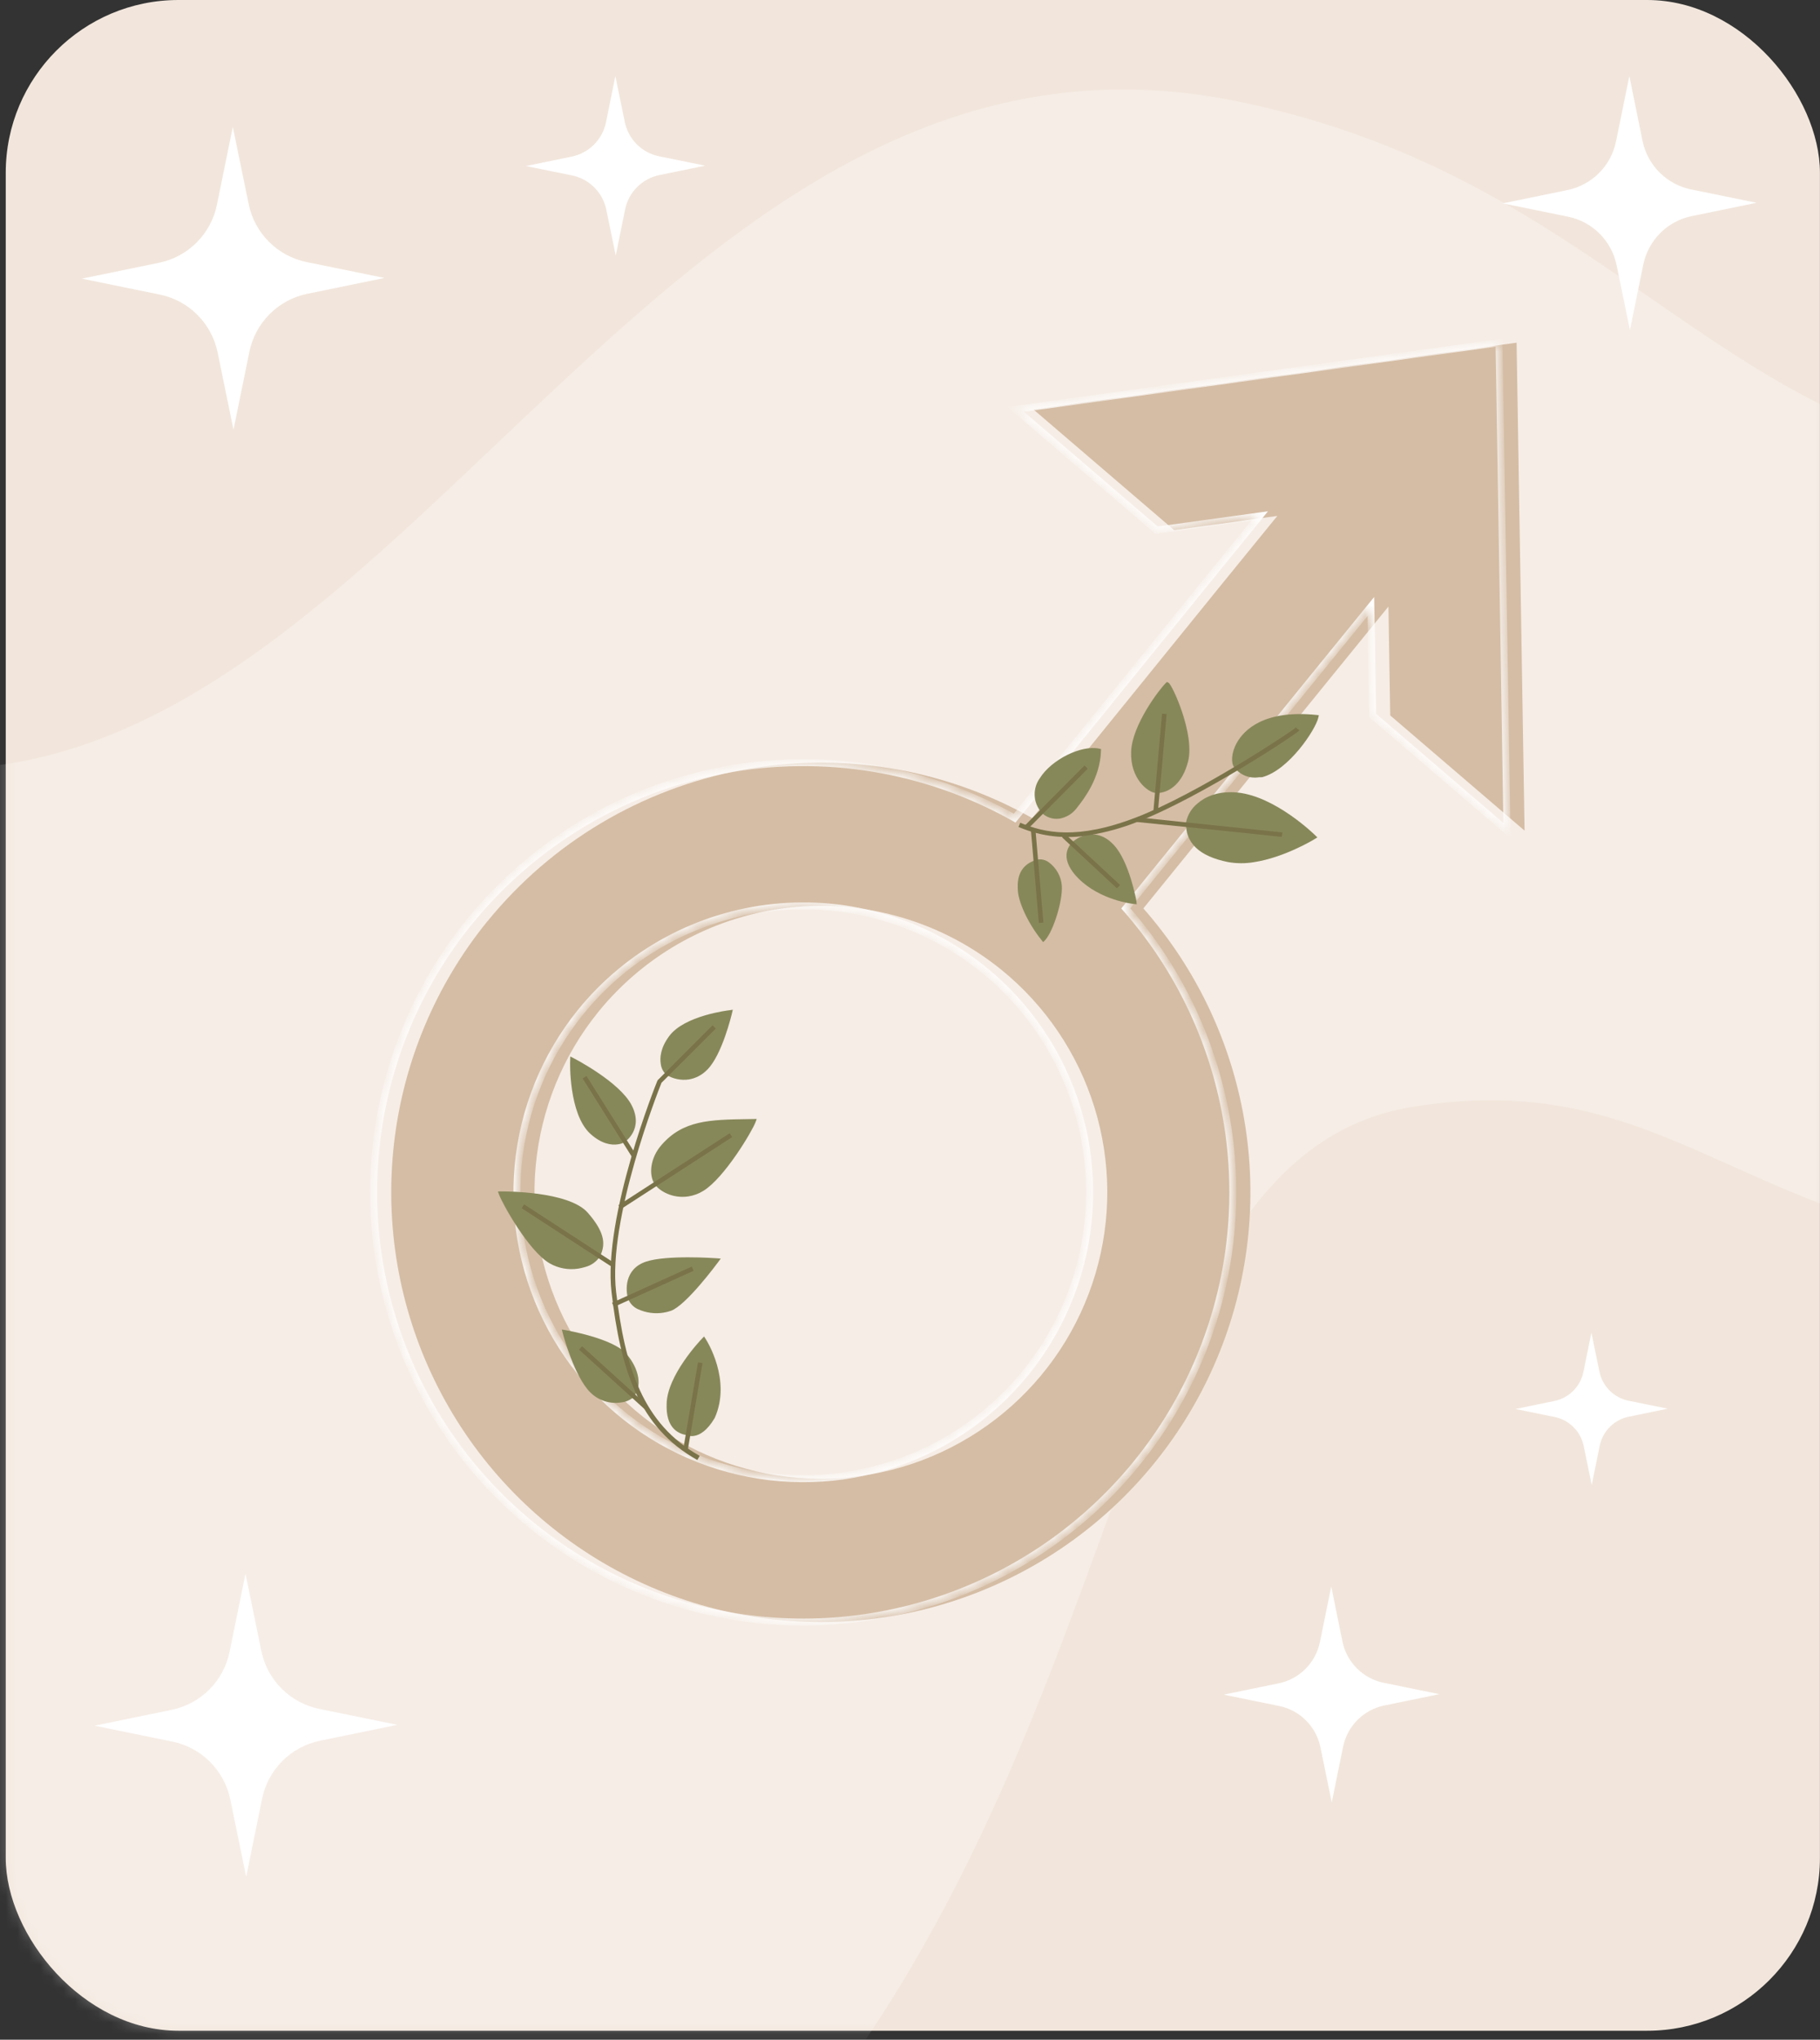 <svg width="158" height="177" viewBox="0 0 158 177" fill="none" xmlns="http://www.w3.org/2000/svg">
<rect x="0" y="0" width="158" height="177" fill="#333333" stroke="none"/>
<rect x="0.498" width="157.497" height="176.221" rx="15" fill="#F2E6DC"/>
<mask id="mask0_1_5119" style="mask-type:alpha" maskUnits="userSpaceOnUse" x="0" y="0" width="158" height="177">
<rect x="0.498" width="157.497" height="176.221" rx="15" fill="#F2E6DC"/>
</mask>
<g mask="url(#mask0_1_5119)">
<path opacity="0.3" d="M420.442 218.958C429.179 217.497 444.764 159.521 423.87 127.772C405.566 99.952 359.251 106.526 330.602 83.434C307.878 65.134 304.427 14.385 279.575 4.966C245.421 -7.963 219.637 45.285 176.241 40.545C148.57 37.52 139.465 15.347 107.392 8.79C58.329 -1.235 36.192 65.577 -4.089 66.729C-69.707 68.609 -105.405 131.246 -117.408 183.116C-130.235 238.454 -132.48 276.418 -98.879 282.756C-71.539 287.922 -49.017 256.559 -20.36 239.497C3.92 225.039 41.487 215.741 65.518 189.3C99.576 151.829 95.637 100.438 122.591 96.055C146.521 92.154 152.008 109.205 184.527 109.237C222.289 109.279 239.5 83.445 259.398 91.5C281.493 100.438 268.312 144.82 294.007 159.94C318.079 174.117 336.058 147.092 365.678 160.961C394.97 174.679 411.889 220.385 420.442 218.958Z" fill="white"/>
<path d="M34.49 149.676L27.74 148.298C26.498 148.049 25.357 147.44 24.459 146.547C23.56 145.653 22.945 144.515 22.689 143.275L21.312 136.571L19.934 143.321C19.685 144.563 19.075 145.704 18.182 146.603C17.288 147.501 16.15 148.116 14.909 148.372L8.207 149.749L14.957 151.127C16.197 151.378 17.335 151.989 18.231 152.882C19.126 153.776 19.739 154.913 19.994 156.152L21.372 162.856L22.749 156.104C22.999 154.862 23.609 153.72 24.503 152.822C25.397 151.924 26.536 151.309 27.777 151.053L34.49 149.676Z" fill="white"/>
<path d="M61.218 14.377L57.223 13.564C56.487 13.415 55.812 13.053 55.281 12.522C54.75 11.991 54.387 11.316 54.238 10.58L53.421 6.608L52.611 10.607C52.461 11.343 52.098 12.018 51.568 12.549C51.037 13.08 50.361 13.442 49.626 13.592L45.654 14.409L49.654 15.22C50.389 15.369 51.064 15.732 51.595 16.263C52.126 16.794 52.489 17.469 52.638 18.204L53.455 22.174L54.266 18.174C54.416 17.439 54.779 16.764 55.309 16.233C55.84 15.703 56.515 15.34 57.251 15.19L61.218 14.377Z" fill="white"/>
<path d="M33.377 24.121L26.627 22.743C25.387 22.491 24.249 21.881 23.353 20.987C22.457 20.094 21.843 18.957 21.588 17.718L20.21 11.014L18.833 17.766C18.581 19.006 17.971 20.144 17.077 21.04C16.183 21.935 15.046 22.548 13.807 22.803L7.106 24.18L13.856 25.558C15.095 25.809 16.234 26.419 17.129 27.312C18.025 28.206 18.638 29.342 18.893 30.581L20.27 37.285L21.648 30.535C21.899 29.296 22.509 28.157 23.402 27.261C24.295 26.365 25.432 25.751 26.671 25.496L33.377 24.121Z" fill="white"/>
<path d="M115.57 137.672L114.589 142.483C114.41 143.367 113.974 144.179 113.338 144.817C112.701 145.456 111.89 145.892 111.007 146.074L106.23 147.055L111.041 148.037C111.925 148.216 112.736 148.652 113.375 149.289C114.013 149.925 114.45 150.736 114.631 151.619L115.613 156.396L116.595 151.585C116.774 150.701 117.209 149.89 117.845 149.252C118.482 148.613 119.292 148.176 120.175 147.995L124.953 147.013L120.142 146.031C119.257 145.853 118.444 145.419 117.804 144.782C117.164 144.146 116.725 143.335 116.542 142.451L115.57 137.672Z" fill="white"/>
<path d="M138.154 115.645L137.466 119.041C137.339 119.665 137.031 120.239 136.58 120.689C136.13 121.14 135.556 121.448 134.932 121.575L131.562 122.269L134.955 122.957C135.58 123.084 136.153 123.392 136.604 123.843C137.055 124.293 137.363 124.867 137.489 125.491L138.183 128.862L138.872 125.468C138.999 124.843 139.307 124.27 139.757 123.819C140.208 123.369 140.781 123.061 141.406 122.934L144.778 122.24L141.382 121.552C140.758 121.425 140.184 121.117 139.734 120.666C139.283 120.215 138.975 119.642 138.848 119.017L138.154 115.645Z" fill="white"/>
<path d="M141.449 6.608L140.294 12.268C140.083 13.307 139.571 14.262 138.822 15.013C138.072 15.764 137.119 16.278 136.08 16.492L130.46 17.647L136.12 18.802C137.16 19.013 138.114 19.524 138.865 20.273C139.616 21.022 140.13 21.975 140.344 23.014L141.499 28.636L142.654 22.976C142.865 21.936 143.376 20.981 144.125 20.23C144.874 19.479 145.827 18.965 146.866 18.752L152.488 17.597L146.828 16.442C145.786 16.233 144.829 15.721 144.076 14.972C143.323 14.223 142.807 13.268 142.593 12.227L141.449 6.608Z" fill="white"/>
<path fill-rule="evenodd" clip-rule="evenodd" d="M131.661 29.737L132.353 72.081L120.689 62.083L120.535 52.634L115.752 58.513L99.26 78.827C103.957 84.166 107.029 90.736 108.115 97.764C109.202 104.791 108.256 111.983 105.39 118.49C102.524 124.998 97.858 130.551 91.941 134.495C86.023 138.438 79.102 140.608 71.993 140.748C64.883 140.888 57.882 138.992 51.814 135.285C45.746 131.577 40.864 126.212 37.745 119.822C34.625 113.432 33.397 106.284 34.206 99.219C35.014 92.154 37.826 85.468 42.309 79.948L42.313 79.952C47.873 73.118 55.67 68.47 64.326 66.831C72.982 65.192 81.939 66.666 89.612 70.993L106.094 50.66L110.888 44.77L101.934 46.005L89.709 35.526L131.661 29.737ZM95.017 96.111C93.564 91.413 90.75 87.251 86.932 84.152C81.809 80.005 75.251 78.059 68.695 78.74C62.14 79.421 56.122 82.674 51.961 87.785C48.861 91.603 46.964 96.254 46.508 101.151C46.051 106.047 47.058 110.969 49.399 115.294C51.74 119.618 55.311 123.151 59.66 125.446C64.01 127.741 68.942 128.695 73.833 128.187C78.724 127.679 83.355 125.731 87.14 122.591C90.924 119.451 93.692 115.259 95.095 110.546C96.497 105.832 96.47 100.809 95.017 96.111Z" fill="#D5BDA5"/>
<mask id="path-11-inside-1_1_5119" fill="white">
<path fill-rule="evenodd" clip-rule="evenodd" d="M130.135 29.737L130.827 72.081L119.163 62.083L119.009 52.634L114.226 58.513L97.734 78.827C102.431 84.166 105.503 90.736 106.589 97.764C107.675 104.791 106.73 111.983 103.864 118.49C100.998 124.998 96.332 130.551 90.415 134.495C84.497 138.438 77.576 140.608 70.466 140.748C63.357 140.888 56.356 138.992 50.288 135.285C44.22 131.577 39.338 126.212 36.218 119.822C33.099 113.432 31.871 106.284 32.679 99.219C33.488 92.154 36.3 85.468 40.782 79.948L40.787 79.952C46.347 73.118 54.144 68.47 62.8 66.831C71.456 65.192 80.412 66.666 88.086 70.993L104.567 50.66L109.362 44.77L100.408 46.005L88.183 35.526L130.135 29.737ZM93.491 96.111C92.038 91.413 89.224 87.251 85.406 84.152C80.283 80.005 73.725 78.059 67.169 78.74C60.614 79.421 54.596 82.674 50.435 87.785C47.335 91.603 45.438 96.254 44.981 101.151C44.525 106.047 45.532 110.969 47.873 115.294C50.214 119.618 53.785 123.151 58.134 125.446C62.483 127.741 67.416 128.695 72.307 128.187C77.198 127.679 81.829 125.731 85.614 122.591C89.398 119.451 92.166 115.259 93.569 110.546C94.971 105.832 94.944 100.809 93.491 96.111Z"/>
</mask>
<path d="M130.827 72.081L130.632 72.309L131.138 72.742L131.127 72.076L130.827 72.081ZM130.135 29.737L130.435 29.732L130.43 29.393L130.094 29.44L130.135 29.737ZM119.163 62.083L118.863 62.087L118.865 62.222L118.968 62.31L119.163 62.083ZM119.009 52.634L119.309 52.629L119.295 51.806L118.776 52.445L119.009 52.634ZM114.226 58.513L113.994 58.324L113.993 58.324L114.226 58.513ZM97.734 78.827L97.501 78.638L97.341 78.835L97.509 79.025L97.734 78.827ZM106.589 97.764L106.886 97.718L106.886 97.718L106.589 97.764ZM103.864 118.49L104.139 118.611L104.139 118.611L103.864 118.49ZM90.415 134.495L90.581 134.744L90.581 134.744L90.415 134.495ZM70.466 140.748L70.472 141.048L70.466 140.748ZM50.288 135.285L50.131 135.541L50.131 135.541L50.288 135.285ZM36.218 119.822L36.488 119.691L36.488 119.691L36.218 119.822ZM32.679 99.219L32.977 99.253L32.977 99.253L32.679 99.219ZM40.782 79.948L40.96 79.707L40.73 79.537L40.55 79.759L40.782 79.948ZM40.787 79.952L40.609 80.193L40.84 80.362L41.02 80.141L40.787 79.952ZM62.8 66.831L62.856 67.126L62.856 67.126L62.8 66.831ZM88.086 70.993L87.939 71.254L88.159 71.379L88.319 71.182L88.086 70.993ZM104.567 50.66L104.335 50.471L104.334 50.472L104.567 50.66ZM109.362 44.77L109.595 44.959L110.076 44.368L109.321 44.472L109.362 44.77ZM100.408 46.005L100.213 46.233L100.315 46.321L100.449 46.302L100.408 46.005ZM88.183 35.526L88.142 35.229L87.482 35.32L87.988 35.754L88.183 35.526ZM85.406 84.152L85.595 83.919L85.595 83.919L85.406 84.152ZM93.491 96.111L93.777 96.022L93.777 96.022L93.491 96.111ZM67.169 78.74L67.138 78.441L67.138 78.441L67.169 78.74ZM50.435 87.785L50.202 87.596L50.202 87.596L50.435 87.785ZM44.981 101.151L44.683 101.123L44.683 101.123L44.981 101.151ZM47.873 115.294L48.136 115.151L48.136 115.151L47.873 115.294ZM72.307 128.187L72.338 128.485L72.338 128.485L72.307 128.187ZM85.614 122.591L85.422 122.36L85.422 122.36L85.614 122.591ZM93.569 110.546L93.281 110.46L93.281 110.46L93.569 110.546ZM131.127 72.076L130.435 29.732L129.835 29.742L130.527 72.086L131.127 72.076ZM118.968 62.31L130.632 72.309L131.022 71.853L119.358 61.855L118.968 62.31ZM118.709 52.639L118.863 62.087L119.463 62.078L119.309 52.629L118.709 52.639ZM114.459 58.702L119.242 52.823L118.776 52.445L113.994 58.324L114.459 58.702ZM97.967 79.016L114.459 58.702L113.993 58.324L97.501 78.638L97.967 79.016ZM106.886 97.718C105.791 90.634 102.694 84.011 97.959 78.629L97.509 79.025C102.168 84.321 105.216 90.839 106.293 97.81L106.886 97.718ZM104.139 118.611C107.027 112.051 107.981 104.802 106.886 97.718L106.293 97.81C107.37 104.78 106.432 111.914 103.59 118.37L104.139 118.611ZM90.581 134.744C96.546 130.769 101.25 125.172 104.139 118.611L103.59 118.37C100.747 124.825 96.118 130.333 90.248 134.245L90.581 134.744ZM70.472 141.048C77.639 140.906 84.616 138.719 90.581 134.744L90.248 134.245C84.378 138.157 77.513 140.309 70.46 140.448L70.472 141.048ZM50.131 135.541C56.248 139.278 63.306 141.189 70.472 141.048L70.46 140.448C63.408 140.586 56.463 138.706 50.444 135.029L50.131 135.541ZM35.949 119.954C39.094 126.395 44.015 131.803 50.131 135.541L50.444 135.029C44.425 131.351 39.583 126.029 36.488 119.691L35.949 119.954ZM32.381 99.185C31.566 106.307 32.804 113.513 35.949 119.954L36.488 119.691C33.393 113.352 32.175 106.261 32.977 99.253L32.381 99.185ZM40.55 79.759C36.031 85.323 33.197 92.063 32.381 99.185L32.977 99.253C33.78 92.245 36.569 85.613 41.015 80.137L40.55 79.759ZM40.965 79.71L40.96 79.707L40.605 80.19L40.609 80.193L40.965 79.71ZM62.744 66.536C54.019 68.189 46.159 72.874 40.554 79.762L41.02 80.141C46.535 73.362 54.269 68.752 62.856 67.126L62.744 66.536ZM88.233 70.732C80.498 66.37 71.469 64.883 62.744 66.536L62.856 67.126C71.442 65.499 80.327 66.962 87.939 71.254L88.233 70.732ZM104.334 50.472L87.853 70.804L88.319 71.182L104.801 50.849L104.334 50.472ZM109.129 44.58L104.335 50.471L104.8 50.85L109.595 44.959L109.129 44.58ZM100.449 46.302L109.403 45.067L109.321 44.472L100.367 45.708L100.449 46.302ZM87.988 35.754L100.213 46.233L100.603 45.777L88.378 35.298L87.988 35.754ZM130.094 29.44L88.142 35.229L88.224 35.823L130.176 30.034L130.094 29.44ZM85.217 84.385C88.989 87.447 91.769 91.558 93.204 96.199L93.777 96.022C92.307 91.267 89.459 87.055 85.595 83.919L85.217 84.385ZM67.2 79.038C73.677 78.365 80.156 80.288 85.217 84.385L85.595 83.919C80.41 79.722 73.773 77.752 67.138 78.441L67.2 79.038ZM50.668 87.975C54.778 82.925 60.724 79.711 67.2 79.038L67.138 78.441C60.504 79.131 54.413 82.423 50.202 87.596L50.668 87.975ZM45.28 101.179C45.731 96.341 47.606 91.746 50.668 87.975L50.202 87.596C47.065 91.46 45.144 96.168 44.683 101.123L45.28 101.179ZM48.136 115.151C45.824 110.878 44.83 106.016 45.28 101.179L44.683 101.123C44.221 106.079 45.239 111.06 47.609 115.436L48.136 115.151ZM58.274 125.181C53.977 122.914 50.449 119.423 48.136 115.151L47.609 115.436C49.978 119.813 53.592 123.389 57.994 125.712L58.274 125.181ZM72.276 127.888C67.444 128.39 62.571 127.448 58.274 125.181L57.994 125.712C62.396 128.034 67.388 128.999 72.338 128.485L72.276 127.888ZM85.422 122.36C81.683 125.463 77.108 127.386 72.276 127.888L72.338 128.485C77.288 127.971 81.975 126 85.805 122.822L85.422 122.36ZM93.281 110.46C91.896 115.117 89.161 119.258 85.422 122.36L85.805 122.822C89.635 119.644 92.437 115.402 93.856 110.631L93.281 110.46ZM93.204 96.199C94.639 100.841 94.666 105.804 93.281 110.46L93.856 110.631C95.275 105.861 95.248 100.777 93.777 96.022L93.204 96.199Z" fill="white" mask="url(#path-11-inside-1_1_5119)"/>
<path d="M103.164 71.336C103.184 70.863 104.205 68.633 107.447 68.973C110.689 69.313 114.062 72.63 114.062 72.63C114.062 72.63 109.768 75.243 106.634 74.61C103.499 73.976 103.116 72.388 103.164 71.336Z" fill="#87885A"/>
<path d="M108.867 74.814C108.115 74.943 107.346 74.94 106.595 74.804C104.108 74.305 102.884 73.134 102.968 71.341C103.103 70.696 103.46 70.119 103.975 69.709C104.583 69.186 105.679 68.604 107.449 68.775C110.716 69.12 114.043 72.351 114.185 72.49L114.364 72.668L114.148 72.801C114.027 72.88 111.482 74.415 108.867 74.814ZM106.058 69.189C105.385 69.279 104.752 69.558 104.232 69.995C103.801 70.332 103.494 70.803 103.36 71.334V71.334C103.293 72.915 104.407 73.95 106.671 74.407C109.287 74.935 112.807 73.099 113.729 72.584C112.977 71.896 110.126 69.443 107.423 69.161C106.969 69.112 106.51 69.122 106.058 69.189V69.189Z" fill="#87885A"/>
<path d="M107.268 66.434C106.723 65.714 107.599 61.562 114.224 62.216C113.938 63.602 109.752 69.437 107.268 66.434Z" fill="#87885A"/>
<path d="M109.303 67.447C108.896 67.514 108.479 67.468 108.097 67.314C107.715 67.16 107.382 66.903 107.136 66.573V66.573C106.872 66.211 106.868 65.348 107.384 64.438C108.001 63.347 109.716 61.582 114.269 62.038L114.494 62.06L114.446 62.276C114.227 63.286 111.888 66.854 109.556 67.444L109.303 67.447ZM107.445 66.309C107.668 66.617 107.98 66.85 108.339 66.975C108.698 67.102 109.087 67.115 109.454 67.014C111.456 66.527 113.55 63.535 113.97 62.39C109.663 62.028 108.161 63.816 107.712 64.612C107.263 65.408 107.27 66.106 107.426 66.312L107.445 66.309Z" fill="#87885A"/>
<path d="M101.334 59.425C101.471 59.296 103.553 63.658 102.948 66.037C102.344 68.416 100.832 68.675 100.304 68.607C99.775 68.54 98.318 67.497 98.394 65.239C98.471 62.981 100.873 59.853 101.334 59.425Z" fill="#87885A"/>
<path d="M100.742 68.793C100.588 68.818 100.432 68.822 100.277 68.804C99.629 68.718 98.116 67.572 98.196 65.233C98.276 62.894 100.685 59.778 101.195 59.282L101.304 59.177L101.452 59.254C101.778 59.442 103.743 63.725 103.14 66.084C102.644 68.02 101.531 68.672 100.742 68.793ZM101.327 59.724C100.642 60.499 98.652 63.247 98.592 65.249C98.525 67.437 99.94 68.357 100.326 68.411C100.932 68.487 102.22 68.085 102.767 65.984C103.254 64.021 101.79 60.517 101.327 59.724Z" fill="#87885A"/>
<path d="M93.322 73.138C93.908 72.687 95.247 72.04 96.551 73.472C97.855 74.904 98.443 78.245 98.443 78.245C98.443 78.245 95.642 77.959 93.775 76.099C92.09 74.432 92.999 73.389 93.322 73.138Z" fill="#87885A"/>
<path d="M98.682 78.47L98.421 78.441C98.306 78.431 95.531 78.124 93.632 76.241C92.902 75.513 92.548 74.799 92.589 74.15C92.606 73.922 92.67 73.7 92.778 73.498C92.885 73.296 93.034 73.119 93.213 72.978C94.112 72.286 95.497 72.018 96.707 73.335C98.033 74.78 98.636 78.067 98.658 78.208L98.682 78.47ZM94.512 72.827C94.123 72.894 93.756 73.055 93.443 73.296V73.296C93.311 73.403 93.202 73.535 93.124 73.686C93.045 73.836 92.998 74.001 92.986 74.17C92.953 74.713 93.268 75.332 93.913 75.953C95.378 77.412 97.458 77.877 98.193 78.002C98.019 77.185 97.439 74.73 96.403 73.603C96.182 73.321 95.891 73.102 95.56 72.966C95.228 72.83 94.868 72.782 94.512 72.827V72.827Z" fill="#87885A"/>
<path d="M90.056 74.795C90.824 74.565 91.88 75.609 91.981 76.871C92.081 78.134 91.24 80.725 90.583 81.445C89.334 79.9 88.625 78.128 88.577 77.287C88.528 76.447 88.553 75.242 90.056 74.795Z" fill="#87885A"/>
<path d="M90.562 81.754L90.418 81.575C89.154 80.012 88.416 78.209 88.366 77.3C88.327 76.651 88.238 75.126 90.002 74.603C90.187 74.561 90.378 74.561 90.562 74.602C90.746 74.644 90.919 74.725 91.068 74.842C91.387 75.079 91.651 75.383 91.843 75.731C92.035 76.079 92.15 76.465 92.18 76.862C92.27 78.133 91.458 80.785 90.729 81.584L90.562 81.754ZM90.114 74.992C88.831 75.373 88.71 76.32 88.761 77.284C88.803 77.977 89.388 79.599 90.556 81.136C91.131 80.276 91.838 78.039 91.756 76.898C91.731 76.562 91.636 76.234 91.476 75.937C91.315 75.641 91.094 75.381 90.825 75.176C90.725 75.095 90.608 75.036 90.482 75.005C90.356 74.974 90.226 74.97 90.098 74.994L90.114 74.992Z" fill="#87885A"/>
<path d="M90.517 70.353C88.448 67.748 93.168 64.7 95.353 65.193C95.279 67.857 93.391 69.857 93.247 70.1C93.104 70.343 91.762 71.528 90.517 70.353Z" fill="#87885A"/>
<path d="M91.976 71.038L91.953 71.042C91.665 71.078 91.373 71.046 91.099 70.948C90.826 70.85 90.58 70.689 90.38 70.479L90.376 70.455C90.037 70.05 89.841 69.543 89.822 69.014C89.802 68.485 89.959 67.965 90.267 67.535C91.266 65.924 93.864 64.626 95.419 64.963L95.581 64.999L95.578 65.164C95.507 67.541 94.047 69.392 93.569 69.999C93.505 70.081 93.458 70.137 93.442 70.163C93.079 70.628 92.557 70.94 91.976 71.038V71.038ZM90.666 70.218C90.823 70.38 91.017 70.503 91.23 70.578C91.444 70.651 91.672 70.675 91.896 70.645C92.356 70.561 92.775 70.328 93.088 69.98C93.136 69.907 93.188 69.838 93.245 69.772C93.693 69.205 95.03 67.49 95.159 65.34C93.744 65.155 91.465 66.355 90.591 67.759C90.331 68.12 90.197 68.556 90.211 69.001C90.224 69.446 90.384 69.874 90.666 70.218Z" fill="#87885A"/>
<path d="M94.601 72.464C92.516 72.839 90.366 72.594 88.418 71.759L88.571 71.394C90.675 72.277 93.517 72.912 98.653 70.924C104.041 68.847 112.178 63.444 112.496 63.134L112.811 63.375C112.617 63.662 104.185 69.215 98.798 71.296C97.446 71.837 96.039 72.229 94.601 72.464V72.464Z" fill="#7A7349"/>
<path d="M111.264 72.624C111.046 72.589 102.954 71.753 98.711 71.33L98.749 70.922C101.668 71.223 111.216 72.229 111.341 72.238L111.264 72.624Z" fill="#7A7349"/>
<path d="M100.882 61.928L100.126 70.425L100.522 70.46L101.278 61.963L100.882 61.928Z" fill="#7A7349"/>
<path d="M94.15 66.425L88.936 71.67L89.218 71.95L94.432 66.705L94.15 66.425Z" fill="#7A7349"/>
<path d="M92.472 72.372L92.201 72.663L96.968 77.09L97.239 76.799L92.472 72.372Z" fill="#7A7349"/>
<path d="M89.491 71.962L90.186 80.094L90.582 80.06L89.886 71.928L89.491 71.962Z" fill="#7A7349"/>
<path d="M59.648 124.339C59.648 124.339 60.7 124.933 61.849 122.965C63.302 119.726 61.073 116.29 61.073 116.29C61.073 116.29 58.106 119.432 58.07 121.848C58 123.936 59.146 124.259 59.648 124.339Z" fill="#87885A"/>
<path d="M60.247 124.605C60.025 124.644 59.797 124.617 59.589 124.529C58.765 124.394 57.808 123.813 57.873 121.85C57.894 119.36 60.822 116.28 60.948 116.156L61.121 115.973L61.258 116.185C61.352 116.328 63.526 119.748 62.046 123.048C61.373 124.188 60.719 124.533 60.247 124.605ZM59.746 124.163C59.79 124.189 60.662 124.61 61.696 122.86C62.867 120.243 61.504 117.426 61.056 116.622C60.417 117.335 58.296 119.857 58.274 121.869C58.226 123.235 58.701 124.002 59.68 124.153L59.746 124.163Z" fill="#87885A"/>
<path d="M54.792 121.144C54.47 121.483 52.733 122.001 51.387 120.685C50.04 119.368 49.005 115.621 49.005 115.621C49.005 115.621 53.032 116.31 54.173 117.598C55.315 118.886 55.523 120.377 54.792 121.144Z" fill="#87885A"/>
<path d="M53.913 121.7C53.432 121.774 52.94 121.733 52.477 121.582C52.014 121.431 51.593 121.173 51.249 120.83C49.883 119.492 48.877 115.828 48.852 115.671L48.77 115.371L49.075 115.42C49.245 115.451 53.203 116.139 54.362 117.464C55.521 118.79 55.791 120.4 54.946 121.281C54.65 121.519 54.291 121.665 53.913 121.7ZM49.306 115.875C49.578 116.79 50.459 119.5 51.527 120.546C51.782 120.805 52.088 121.009 52.426 121.146C52.763 121.283 53.125 121.35 53.489 121.343C53.899 121.359 54.304 121.243 54.644 121.013V121.013C55.338 120.297 55.063 118.892 54.042 117.734C53.142 116.715 50.263 116.066 49.306 115.875Z" fill="#87885A"/>
<path d="M54.714 112.622C54.523 112.028 54.354 110.266 56.124 109.678C57.895 109.09 62.199 109.388 62.199 109.388C62.199 109.388 59.458 113.11 58.173 113.563C56.888 114.017 55.024 113.651 54.714 112.622Z" fill="#87885A"/>
<path d="M57.611 113.906C56.856 114.03 56.082 113.926 55.387 113.607C55.188 113.519 55.009 113.392 54.861 113.233C54.712 113.074 54.597 112.887 54.523 112.683C54.312 112.012 54.173 110.133 56.063 109.486C57.835 108.881 62.042 109.174 62.213 109.188L62.571 109.214L62.358 109.504C62.245 109.657 59.565 113.282 58.238 113.75C58.034 113.82 57.824 113.872 57.611 113.906V113.906ZM57.066 109.662C56.768 109.703 56.475 109.771 56.189 109.864C54.601 110.409 54.723 111.997 54.902 112.561C54.961 112.716 55.05 112.858 55.164 112.979C55.278 113.099 55.416 113.196 55.568 113.262C56.368 113.622 57.275 113.666 58.106 113.384C59.028 113.058 60.916 110.745 61.817 109.57C60.234 109.464 58.644 109.495 57.066 109.662V109.662Z" fill="#87885A"/>
<path d="M56.986 102.624C57.428 103.311 59.185 104.264 60.973 103.159C62.761 102.054 65.129 98.043 65.406 97.306C61.98 97.368 59.496 97.286 57.586 99.478C56.636 100.548 56.539 101.937 56.986 102.624Z" fill="#87885A"/>
<path d="M59.757 103.821C58.402 104.029 57.223 103.357 56.817 102.728C56.322 101.964 56.419 100.491 57.437 99.347C59.303 97.201 61.639 97.165 64.874 97.112L65.695 97.099L65.593 97.372C65.281 98.199 62.889 102.205 61.079 103.326C60.677 103.58 60.227 103.748 59.757 103.821V103.821ZM61.417 97.705C59.995 97.852 58.681 98.531 57.738 99.606C56.853 100.601 56.745 101.888 57.149 102.509C57.516 103.071 59.156 104.042 60.87 102.984C62.427 102.027 64.518 98.674 65.1 97.516L64.881 97.501C63.723 97.494 62.566 97.562 61.417 97.705V97.705Z" fill="#87885A"/>
<path d="M43.504 103.585C43.504 103.585 49.246 103.51 50.882 105.353C52.518 107.196 52.261 108.196 51.923 108.927C51.585 109.658 49.587 110.465 47.826 109.457C46.064 108.449 43.785 104.374 43.504 103.585Z" fill="#87885A"/>
<path d="M50.2 110.086C49.345 110.22 48.47 110.059 47.719 109.63C45.867 108.551 43.573 104.378 43.322 103.653L43.225 103.39L43.506 103.387C43.743 103.387 49.358 103.344 51.02 105.227C52.682 107.111 52.5 108.131 52.093 109.017C51.789 109.486 51.317 109.821 50.774 109.954C50.586 110.011 50.394 110.055 50.2 110.086ZM43.804 103.788C44.362 104.992 46.39 108.399 47.92 109.286C48.332 109.519 48.787 109.665 49.258 109.714C49.729 109.764 50.205 109.716 50.656 109.574C51.098 109.477 51.489 109.218 51.75 108.848C51.989 108.334 52.429 107.378 50.742 105.487C49.398 103.977 44.992 103.807 43.804 103.788Z" fill="#87885A"/>
<path d="M49.699 91.993C49.699 91.993 49.559 96.547 51.363 98.224C52.932 99.659 54.102 98.95 54.102 98.95C54.102 98.95 55.67 97.963 54.649 95.989C53.628 94.016 49.699 91.993 49.699 91.993Z" fill="#87885A"/>
<path d="M53.645 99.301C53.111 99.383 52.246 99.298 51.228 98.369C49.377 96.643 49.478 92.18 49.501 91.988L49.509 91.677L49.788 91.819C49.95 91.903 53.79 93.895 54.832 95.901C55.922 98.009 54.23 99.107 54.211 99.118C54.035 99.213 53.843 99.275 53.645 99.301V99.301ZM49.894 92.329C49.903 93.385 50.052 96.725 51.497 98.079C52.942 99.433 53.958 98.803 54.015 98.779C54.071 98.754 55.406 97.863 54.486 96.079C53.653 94.495 50.81 92.824 49.894 92.329V92.329Z" fill="#87885A"/>
<path d="M57.965 93.108C58.476 93.423 59.078 93.555 59.674 93.483C60.269 93.41 60.822 93.138 61.243 92.711C62.517 91.479 63.362 87.859 63.362 87.859C63.362 87.859 59.544 88.302 58.267 90.012C56.99 91.722 57.706 92.935 57.965 93.108Z" fill="#87885A"/>
<path d="M59.803 93.671C59.127 93.768 58.438 93.628 57.854 93.274V93.274C57.578 93.024 57.403 92.682 57.361 92.313C57.28 91.783 57.327 90.932 58.108 89.892C59.422 88.136 63.178 87.678 63.34 87.662L63.618 87.619L63.552 87.894C63.519 88.044 62.678 91.584 61.38 92.843C60.955 93.279 60.403 93.569 59.803 93.671V93.671ZM58.084 92.941C58.557 93.231 59.113 93.351 59.663 93.284C60.213 93.216 60.724 92.965 61.113 92.57C62.124 91.588 62.876 88.966 63.105 88.095C62.202 88.233 59.448 88.775 58.433 90.128C57.737 91.038 57.684 91.793 57.76 92.24C57.788 92.5 57.902 92.744 58.083 92.933L58.084 92.941Z" fill="#87885A"/>
<path d="M60.539 126.694C55.441 123.858 53.872 118.83 53.093 112.163C52.314 105.572 57.019 93.884 57.072 93.779L57.114 93.716L61.861 88.972L62.141 89.255L57.425 93.962C57.135 94.694 52.744 105.808 53.488 112.115C54.262 118.646 55.79 123.567 60.745 126.333L60.539 126.694Z" fill="#7A7349"/>
<path d="M50.917 93.373L50.581 93.584L54.872 100.415L55.208 100.203L50.917 93.373Z" fill="#7A7349"/>
<path d="M63.344 98.34L53.684 104.591L53.899 104.925L63.559 98.674L63.344 98.34Z" fill="#7A7349"/>
<path d="M45.498 104.508L45.282 104.841L53.107 109.927L53.324 109.594L45.498 104.508Z" fill="#7A7349"/>
<path d="M60.051 109.91L53.133 113.049L53.297 113.41L60.215 110.271L60.051 109.91Z" fill="#7A7349"/>
<path d="M50.531 116.821L50.264 117.115L55.965 122.286L56.231 121.992L50.531 116.821Z" fill="#7A7349"/>
<path d="M60.597 118.218L59.312 125.792L59.703 125.858L60.989 118.285L60.597 118.218Z" fill="#7A7349"/>
</g>
</svg>
